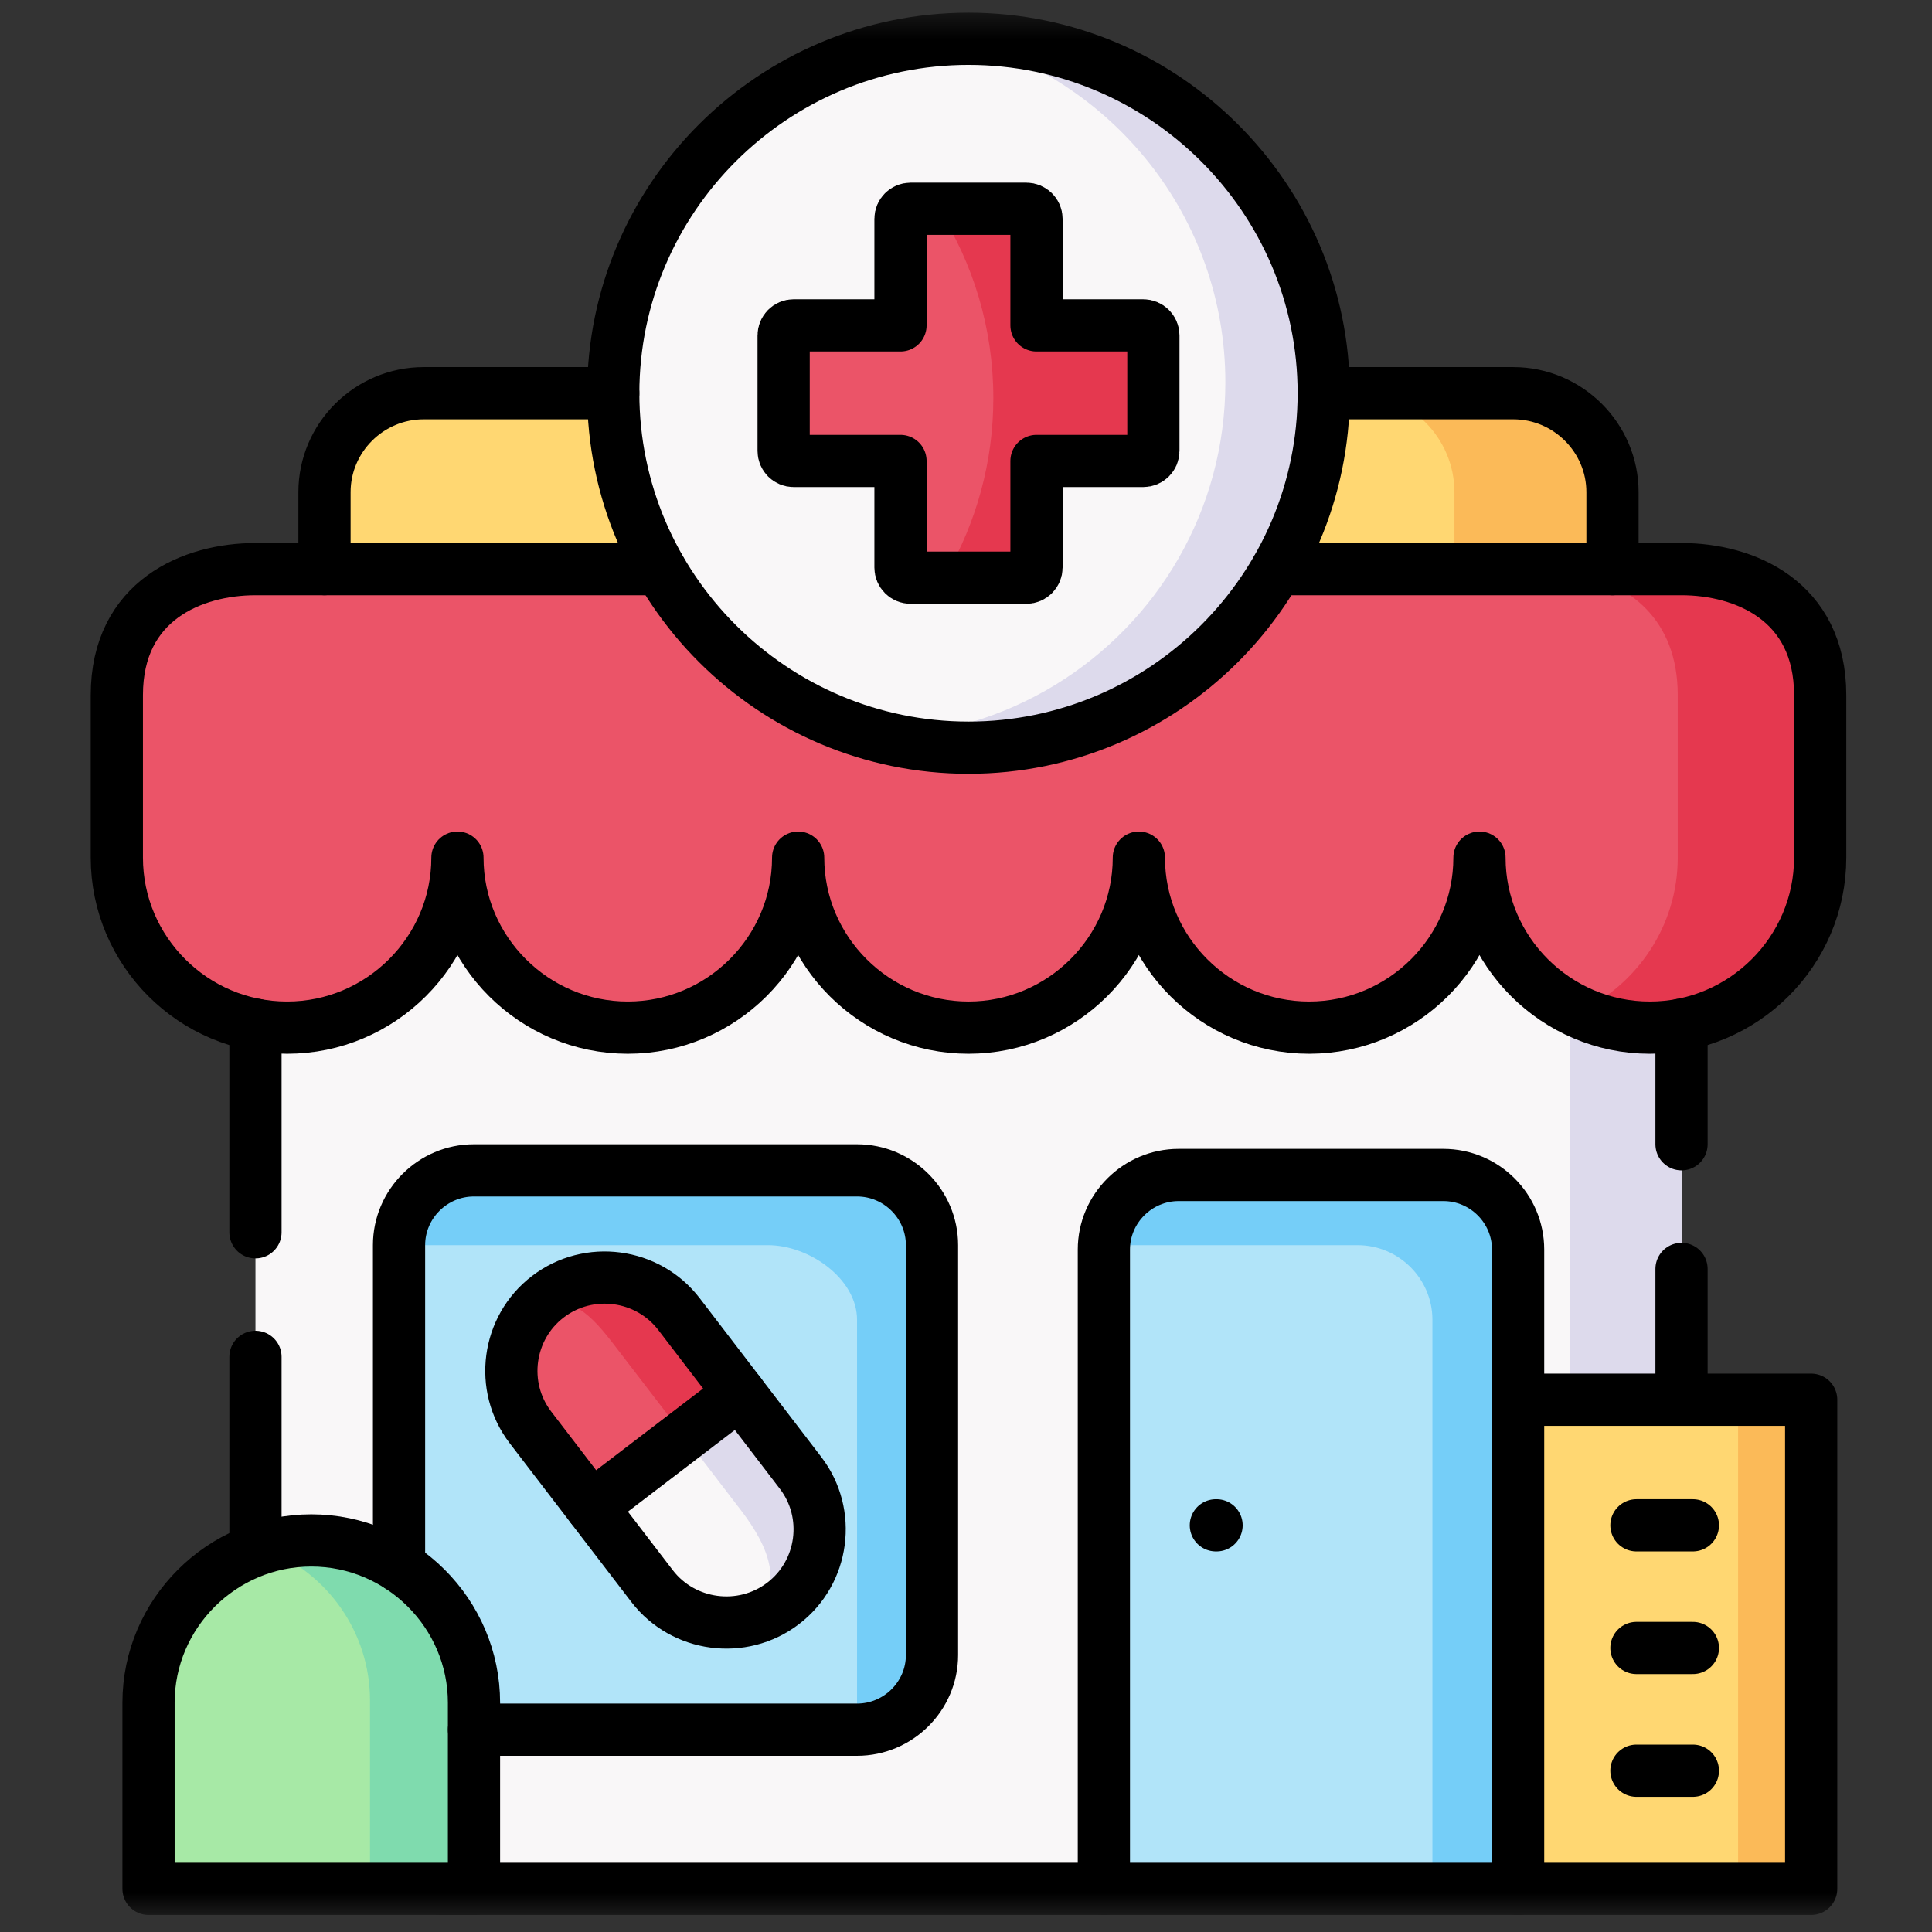 <svg width="74" height="74" viewBox="0 0 74 74" fill="none" xmlns="http://www.w3.org/2000/svg">
<rect x="0" y="0" width="74" height="74" fill="#333333" stroke="none"/>
<mask id="mask0_361_39" style="mask-type:luminance" maskUnits="userSpaceOnUse" x="0" y="0" width="74" height="74">
<path d="M0.596 0.416H73.596V73.416H0.596V0.416Z" fill="white"/>
</mask>
<g mask="url(#mask0_361_39)">
<path fill-rule="evenodd" clip-rule="evenodd" d="M60.027 72.347C62.436 72.347 64.406 70.381 64.406 67.978V28.814C62.878 29.103 11.238 29.091 9.785 28.814V67.978C9.785 70.381 11.755 72.347 14.16 72.347H60.027Z" fill="#F9F7F8"/>
<path fill-rule="evenodd" clip-rule="evenodd" d="M60.129 38.595V70.37C60.129 71.081 59.957 71.753 59.651 72.347H60.027C62.436 72.347 64.406 70.381 64.406 67.978V39.248V28.814C64.374 28.817 64.328 28.821 64.261 28.829C63.775 28.868 62.299 28.903 60.129 28.931V38.595Z" fill="#DDDAEC"/>
<path fill-rule="evenodd" clip-rule="evenodd" d="M12.429 21.799L26.709 23.225L24.919 15.062H16.228C14.137 15.062 12.429 16.765 12.429 18.852V21.799Z" fill="#FFD772"/>
<path fill-rule="evenodd" clip-rule="evenodd" d="M49.272 15.062L47.478 23.226L61.762 21.799V18.853C61.762 16.766 60.051 15.062 57.963 15.062H49.272Z" fill="#FFD772"/>
<path fill-rule="evenodd" clip-rule="evenodd" d="M43.621 32.85C43.621 36.434 46.554 39.361 50.142 39.361C53.733 39.361 56.667 36.434 56.667 32.85C56.667 36.434 59.605 39.361 63.192 39.361C63.607 39.361 64.011 39.322 64.406 39.248C67.418 38.677 69.717 36.02 69.717 32.85V26.625C69.717 22.987 66.799 21.799 64.406 21.799H61.762H48.908C46.562 25.887 42.152 28.638 37.096 28.638C32.039 28.638 27.625 25.887 25.284 21.799H12.429H9.786C7.389 21.799 4.475 22.987 4.475 26.625V32.85C4.475 36.02 6.77 38.677 9.786 39.248C10.177 39.322 10.585 39.361 10.996 39.361C14.587 39.361 17.521 36.434 17.521 32.85C17.521 36.434 20.458 39.361 24.046 39.361C27.634 39.361 30.571 36.434 30.571 32.85C30.571 36.434 33.508 39.361 37.096 39.361C40.683 39.361 43.621 36.434 43.621 32.85Z" fill="#EB5468"/>
<path fill-rule="evenodd" clip-rule="evenodd" d="M25.279 21.799C27.625 25.887 32.039 28.638 37.096 28.638C42.152 28.638 46.562 25.887 48.908 21.799C50.048 19.814 50.702 17.512 50.702 15.062C50.702 7.562 44.608 1.486 37.096 1.486C29.58 1.486 23.489 7.562 23.489 15.062C23.489 17.512 24.14 19.814 25.279 21.799Z" fill="#F9F7F8"/>
<path fill-rule="evenodd" clip-rule="evenodd" d="M60.36 21.939C62.358 22.346 64.261 23.682 64.261 26.625V30.705V32.85C64.261 35.461 62.702 37.727 60.466 38.763C61.296 39.146 62.221 39.361 63.192 39.361C63.607 39.361 64.01 39.322 64.406 39.248C67.418 38.677 69.717 36.02 69.717 32.85V26.625C69.717 22.987 66.799 21.799 64.406 21.799H61.762L60.36 21.939Z" fill="#E5384F"/>
<path fill-rule="evenodd" clip-rule="evenodd" d="M36.704 1.49C42.583 2.986 46.934 8.309 46.934 14.643C46.934 17.098 46.28 19.399 45.14 21.385C42.857 25.363 38.611 28.075 33.719 28.215C34.797 28.489 35.928 28.638 37.096 28.638C41.561 28.638 45.524 26.488 48.003 23.174C48.332 22.737 48.634 22.276 48.908 21.799C50.048 19.814 50.702 17.512 50.702 15.062C50.702 7.562 44.608 1.486 37.096 1.486C36.962 1.486 36.833 1.486 36.704 1.49Z" fill="#DDDAEC"/>
<path fill-rule="evenodd" clip-rule="evenodd" d="M55.284 45.004H45.144C43.569 45.004 42.281 46.29 42.281 47.861V72.117H58.147V47.861C58.147 46.29 56.858 45.004 55.284 45.004Z" fill="#B1E4F9"/>
<path fill-rule="evenodd" clip-rule="evenodd" d="M35.698 63.39V47.692C35.698 46.118 34.405 44.828 32.827 44.828H18.151C16.573 44.828 15.284 46.118 15.284 47.692V63.39C15.284 64.965 16.573 66.251 18.151 66.251H32.827C34.405 66.251 35.698 64.965 35.698 63.39Z" fill="#B1E4F9"/>
<path fill-rule="evenodd" clip-rule="evenodd" d="M42.285 47.693H49.429H51.004H52.002C53.577 47.693 54.865 48.978 54.865 50.549V60.897V72.117H58.148V47.861C58.148 46.29 56.859 45.004 55.284 45.004H45.145C43.625 45.004 42.376 46.2 42.285 47.693Z" fill="#75CEF8"/>
<path fill-rule="evenodd" clip-rule="evenodd" d="M22.648 57.712L28.334 53.37L26.008 50.334C24.809 48.771 22.554 48.47 20.987 49.666C19.424 50.858 19.123 53.112 20.317 54.672L22.648 57.712Z" fill="#EB5468"/>
<path fill-rule="evenodd" clip-rule="evenodd" d="M28.334 53.37L22.648 57.712L24.974 60.748C26.169 62.308 28.428 62.608 29.991 61.417C31.558 60.225 31.859 57.97 30.661 56.411L28.334 53.37Z" fill="#F9F7F8"/>
<path fill-rule="evenodd" clip-rule="evenodd" d="M23.728 51.78L26.059 54.816L26.2 55L28.334 53.37L26.008 50.334C24.809 48.771 22.553 48.47 20.987 49.666C20.873 49.752 20.767 49.842 20.669 49.939C22.036 49.56 22.82 50.588 23.728 51.78Z" fill="#E5384F"/>
<path fill-rule="evenodd" clip-rule="evenodd" d="M28.334 53.37L26.2 55L28.385 57.853C29.494 59.303 30.062 60.776 28.781 62.019C29.208 61.901 29.619 61.702 29.991 61.417C31.558 60.225 31.86 57.97 30.661 56.411L28.334 53.37Z" fill="#DDDAEC"/>
<path d="M37.096 28.638C44.588 28.638 50.702 22.538 50.702 15.062C50.702 7.582 44.588 1.486 37.096 1.486C29.599 1.486 23.489 7.582 23.489 15.062C23.489 22.538 29.599 28.638 37.096 28.638Z" stroke="black" stroke-width="2" stroke-miterlimit="10" stroke-linecap="round" stroke-linejoin="round"/>
<path fill-rule="evenodd" clip-rule="evenodd" d="M32.827 50.557V66.251C34.405 66.251 35.698 64.965 35.698 63.39V47.693C35.698 46.118 34.405 44.828 32.827 44.828H18.151C16.573 44.828 15.284 46.118 15.284 47.693H29.419C30.998 47.693 32.831 48.982 32.827 50.557Z" fill="#75CEF8"/>
<path d="M20.987 49.666C22.553 48.47 24.809 48.771 26.008 50.334C27.504 52.288 29.165 54.453 30.661 56.411C31.859 57.97 31.558 60.225 29.991 61.417C28.428 62.608 26.169 62.308 24.974 60.748L20.317 54.672C19.123 53.112 19.424 50.858 20.987 49.666Z" stroke="black" stroke-width="2" stroke-miterlimit="10" stroke-linecap="round" stroke-linejoin="round"/>
<path d="M22.648 57.712L28.334 53.37" stroke="black" stroke-width="2" stroke-miterlimit="10" stroke-linecap="round" stroke-linejoin="round"/>
<path fill-rule="evenodd" clip-rule="evenodd" d="M34.491 17.656V21.74C34.491 21.951 34.664 22.127 34.875 22.127H39.313C39.524 22.127 39.7 21.951 39.7 21.74V17.656H43.789C44.001 17.656 44.177 17.485 44.177 17.273V12.846C44.177 12.635 44.001 12.463 43.789 12.463H39.7V8.379C39.7 8.168 39.524 7.996 39.313 7.996H34.875C34.664 7.996 34.491 8.168 34.491 8.379V12.463H30.398C30.187 12.463 30.015 12.635 30.015 12.846V17.273C30.015 17.485 30.187 17.656 30.398 17.656H34.491Z" fill="#EB5468"/>
<path fill-rule="evenodd" clip-rule="evenodd" d="M43.789 12.463H39.7V8.379C39.7 8.168 39.524 7.996 39.313 7.996H35.944C37.276 10.091 38.047 12.58 38.047 15.245C38.047 17.7 37.394 20.001 36.254 21.986C36.226 22.033 36.199 22.08 36.172 22.127H39.313C39.524 22.127 39.7 21.951 39.7 21.74V17.656H43.789C44.001 17.656 44.177 17.485 44.177 17.273V12.846C44.177 12.635 44.001 12.463 43.789 12.463Z" fill="#E5384F"/>
<path d="M34.875 7.996H39.313C39.524 7.996 39.7 8.168 39.7 8.379V12.463H43.789C44.001 12.463 44.177 12.635 44.177 12.846V17.273C44.177 17.485 44.001 17.656 43.789 17.656H39.7V21.74C39.7 21.951 39.524 22.127 39.313 22.127H34.875C34.664 22.127 34.491 21.951 34.491 21.74V17.656H30.398C30.187 17.656 30.015 17.485 30.015 17.273V12.846C30.015 12.635 30.187 12.463 30.398 12.463H34.491V8.379C34.491 8.168 34.664 7.996 34.875 7.996Z" stroke="black" stroke-width="2" stroke-miterlimit="10" stroke-linecap="round" stroke-linejoin="round"/>
<path d="M58.147 72.347V47.861C58.147 46.29 56.862 45.004 55.284 45.004H45.144C43.57 45.004 42.281 46.29 42.281 47.861V72.347" stroke="black" stroke-width="2" stroke-miterlimit="10" stroke-linecap="round" stroke-linejoin="round"/>
<path d="M46.597 58.423H46.57" stroke="black" stroke-width="2" stroke-miterlimit="10" stroke-linecap="round" stroke-linejoin="round"/>
<path fill-rule="evenodd" clip-rule="evenodd" d="M58.147 72.347H69.372V53.613H58.147V72.347Z" fill="#FFD772"/>
<path d="M9.785 47.2V39.248M9.785 60.541V51.971M58.147 72.347H16.913M64.406 48.603V53.613M64.406 39.248V43.828" stroke="black" stroke-width="2" stroke-miterlimit="10" stroke-linecap="round" stroke-linejoin="round"/>
<path fill-rule="evenodd" clip-rule="evenodd" d="M11.924 59.002C15.351 59.002 18.155 61.8 18.155 65.219V72.347H5.689V65.219C5.689 61.8 8.497 59.002 11.924 59.002Z" fill="#A7E9A6"/>
<path fill-rule="evenodd" clip-rule="evenodd" d="M14.172 65.133V72.257H5.688V72.347H15.1H18.155V65.262V65.219C18.155 63.519 17.466 61.975 16.346 60.85C15.214 59.709 13.647 59.001 11.924 59.001C11.34 59.001 10.776 59.083 10.24 59.232C10.181 59.251 10.122 59.267 10.063 59.287C10.122 59.306 10.181 59.33 10.24 59.353C12.539 60.271 14.172 62.519 14.172 65.133Z" fill="#7FDBAE"/>
<path d="M11.924 59.002C15.351 59.002 18.155 61.8 18.155 65.219V72.347H5.689V65.219C5.689 61.8 8.497 59.002 11.924 59.002Z" stroke="black" stroke-width="2" stroke-miterlimit="10" stroke-linecap="round" stroke-linejoin="round"/>
<path d="M15.284 59.987V47.692C15.284 46.118 16.573 44.828 18.151 44.828H32.827C34.405 44.828 35.698 46.118 35.698 47.692V63.39C35.698 64.965 34.405 66.251 32.827 66.251H18.155" stroke="black" stroke-width="2" stroke-miterlimit="10" stroke-linecap="round" stroke-linejoin="round"/>
<path d="M62.679 58.423H64.841" stroke="black" stroke-width="2" stroke-miterlimit="10" stroke-linecap="round" stroke-linejoin="round"/>
<path d="M62.679 63.121H64.841" stroke="black" stroke-width="2" stroke-miterlimit="10" stroke-linecap="round" stroke-linejoin="round"/>
<path d="M62.679 67.822H64.841" stroke="black" stroke-width="2" stroke-miterlimit="10" stroke-linecap="round" stroke-linejoin="round"/>
<path fill-rule="evenodd" clip-rule="evenodd" d="M66.572 72.347H69.372V53.613H66.572V72.347Z" fill="#FBBA58"/>
<path d="M58.147 72.347H69.372V53.613H58.147V72.347Z" stroke="black" stroke-width="2" stroke-miterlimit="10" stroke-linecap="round" stroke-linejoin="round"/>
<path fill-rule="evenodd" clip-rule="evenodd" d="M51.908 15.061C54 15.061 55.708 16.765 55.708 18.852V21.798H61.763V18.852C61.763 16.765 60.051 15.061 57.964 15.061H51.908Z" fill="#FBBA58"/>
<path d="M50.702 15.061H57.963C60.051 15.061 61.762 16.765 61.762 18.852V21.798M12.429 21.798V18.852C12.429 16.765 14.137 15.061 16.228 15.061H23.489" stroke="black" stroke-width="2" stroke-miterlimit="10" stroke-linecap="round" stroke-linejoin="round"/>
<path d="M48.908 21.799H64.406C66.799 21.799 69.717 22.987 69.717 26.625V32.85C69.717 36.434 66.78 39.361 63.192 39.361C59.605 39.361 56.667 36.434 56.667 32.85C56.667 36.434 53.733 39.361 50.142 39.361C46.554 39.361 43.621 36.434 43.621 32.85C43.621 36.434 40.683 39.361 37.096 39.361C33.508 39.361 30.571 36.434 30.571 32.85C30.571 36.434 27.634 39.361 24.046 39.361C20.458 39.361 17.521 36.434 17.521 32.85C17.521 36.434 14.587 39.361 11 39.361H10.996C7.408 39.361 4.475 36.434 4.475 32.85V26.625C4.475 22.987 7.389 21.799 9.786 21.799H25.284" stroke="black" stroke-width="2" stroke-miterlimit="10" stroke-linecap="round" stroke-linejoin="round"/>
</g>
</svg>
